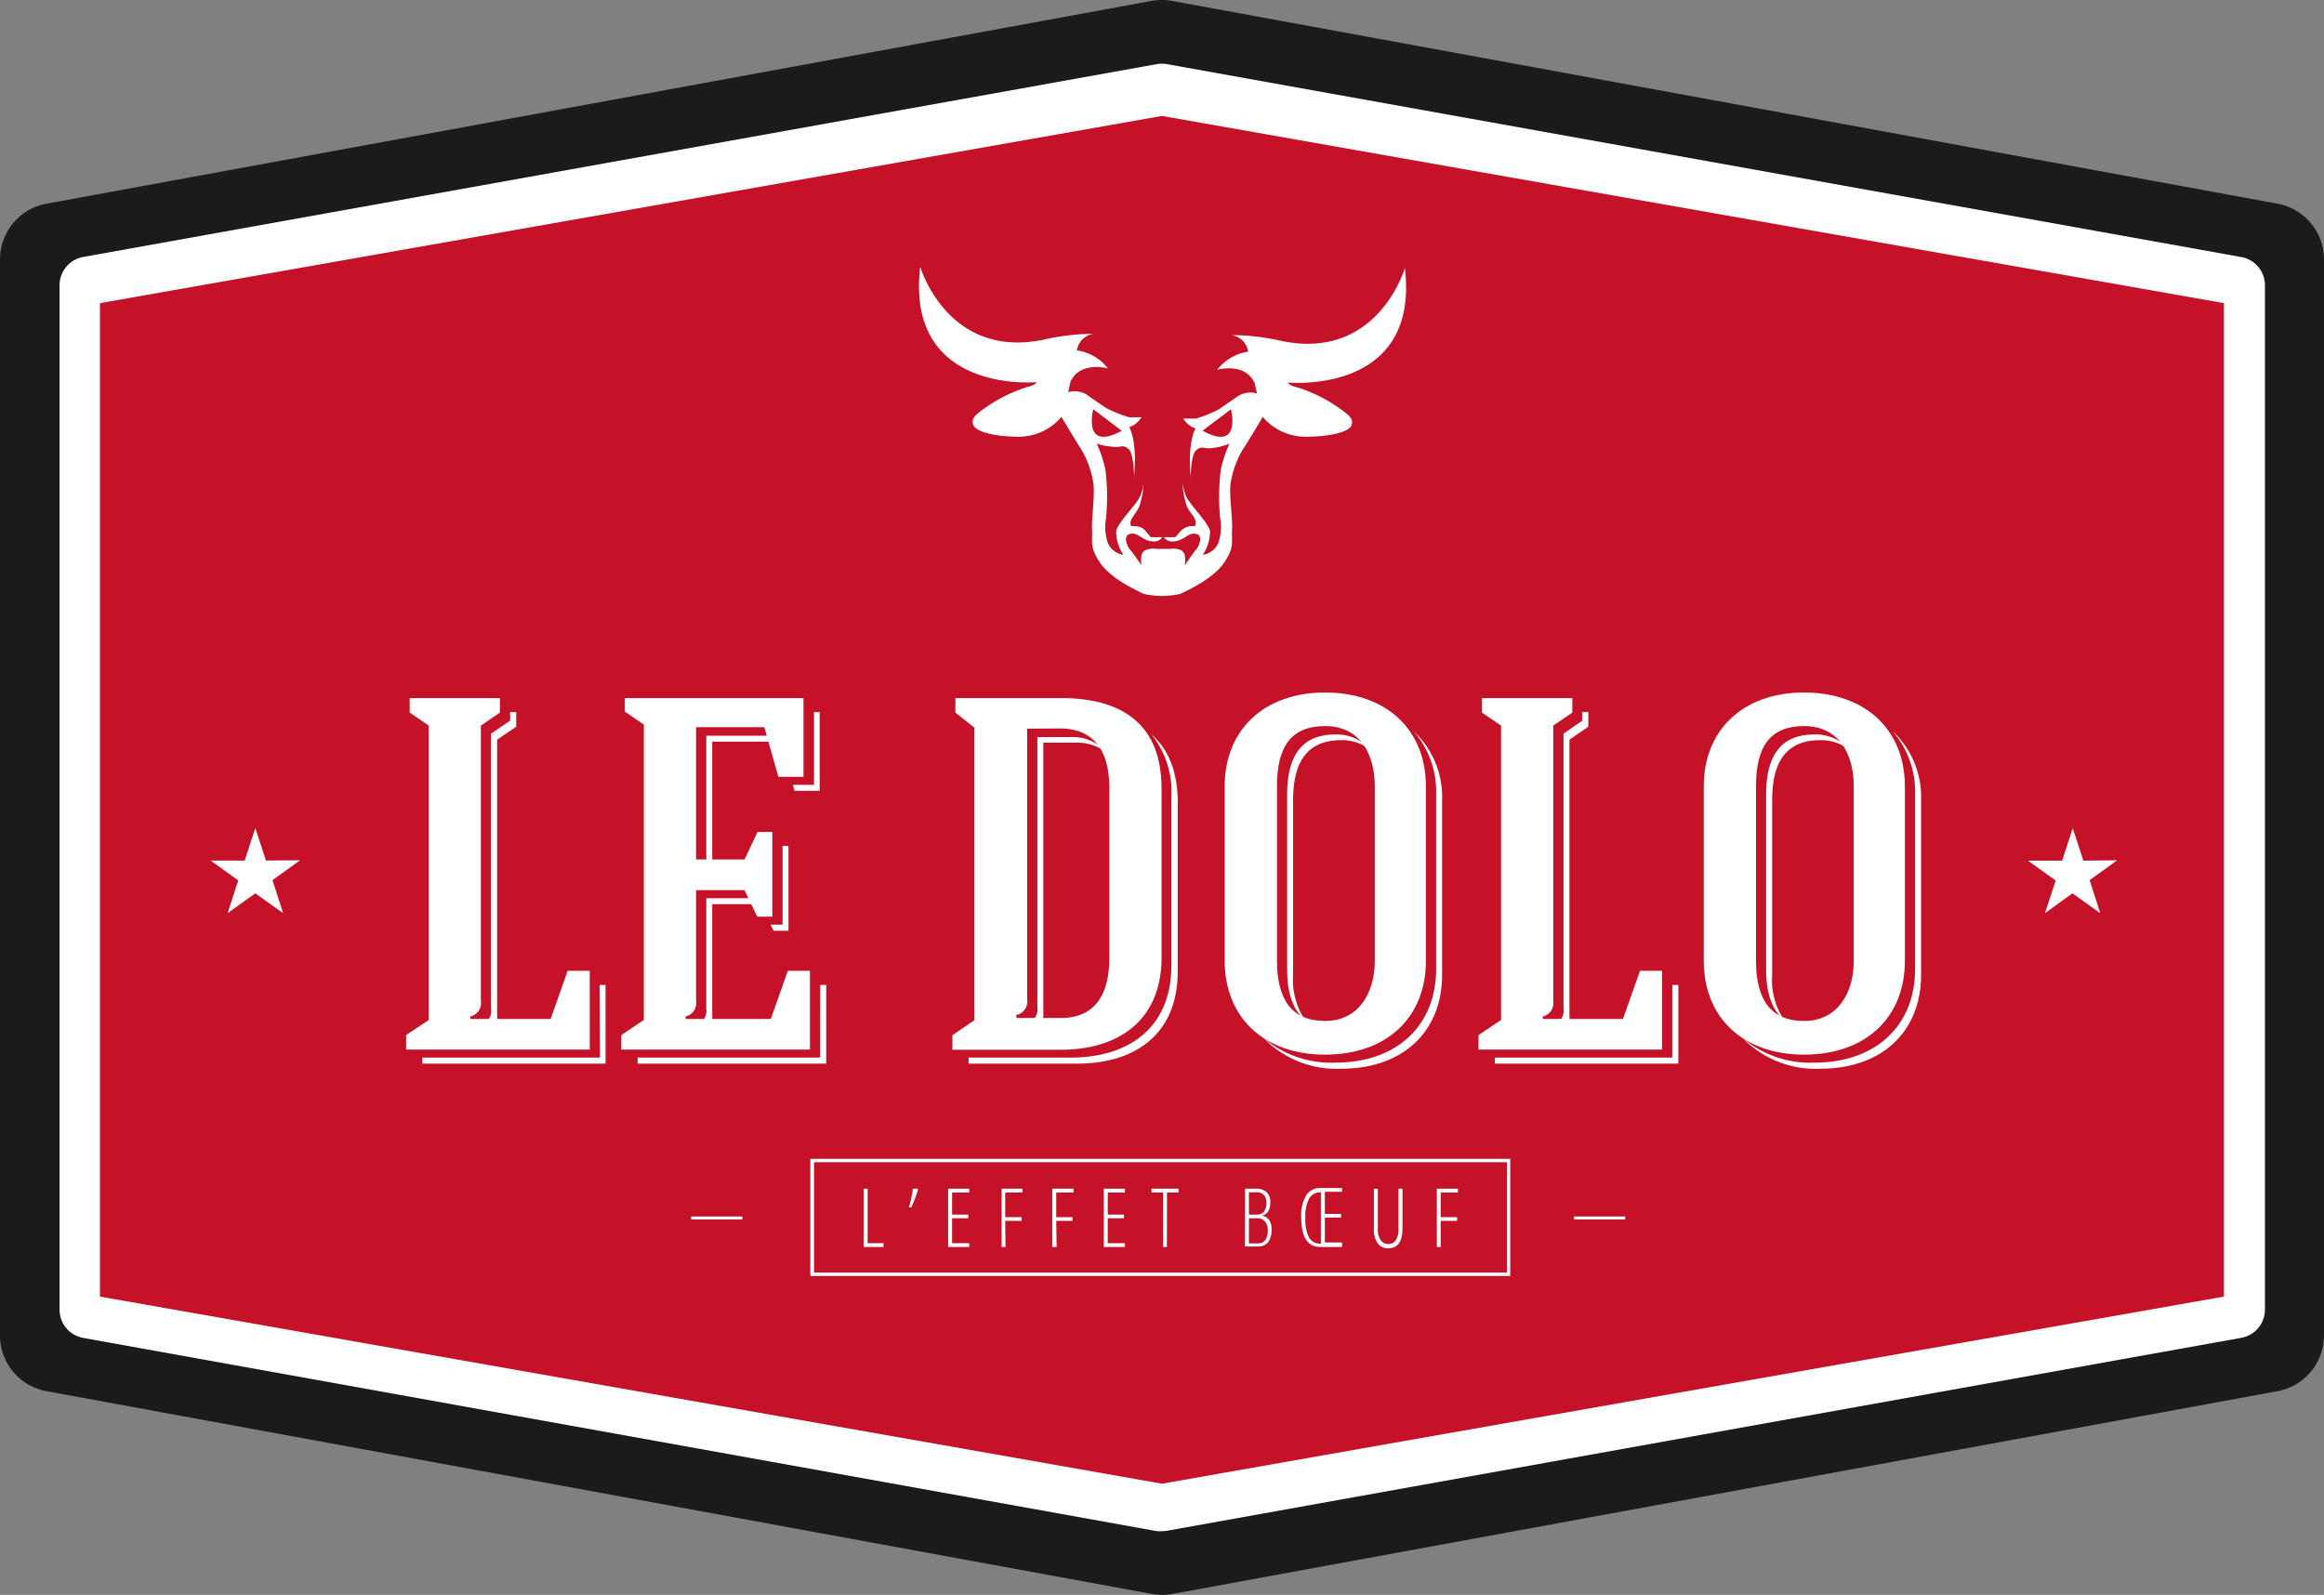 <svg xmlns="http://www.w3.org/2000/svg" viewBox="0 0 234.11 160.68"><rect x="0" y="0" width="234.11" height="160.68" fill="#808080" stroke="none"/><g id="bcaeb625-22c6-45f6-9e63-624242f22947" data-name="Calque 2"><g id="b31a45e9-f82d-4f14-a97e-8be8045fad70" data-name="Elements"><path d="M117.05,160.68a6,6,0,0,1-1-.09L4.69,140.16A5.71,5.71,0,0,1,0,134.53V26.15a5.71,5.71,0,0,1,4.69-5.63L116,.09a6,6,0,0,1,2.07,0L229.42,20.52a5.72,5.72,0,0,1,4.69,5.63V134.53a5.72,5.72,0,0,1-4.69,5.63L118.09,160.59A6,6,0,0,1,117.05,160.68Zm111.33-26.15h0Z" style="fill:#1b1b1a"></path><path d="M117.05,154.26a2.92,2.92,0,0,1-.51,0L8.32,134.78A2.89,2.89,0,0,1,6,131.94V28.74A2.89,2.89,0,0,1,8.32,25.9L116.54,6.46a2.91,2.91,0,0,1,1,0L225.79,25.9a2.89,2.89,0,0,1,2.37,2.84v103.2a2.89,2.89,0,0,1-2.37,2.84L117.56,154.22A2.92,2.92,0,0,1,117.05,154.26Zm108.23-22.32h0Z" style="fill:#fff"></path><polygon points="224.03 130.63 117.05 149.48 10.07 130.63 10.07 30.54 117.05 11.68 224.03 30.54 224.03 130.63" style="fill:#c51228"></polygon><path d="M60.44,106.55H42.55v.61H61V99.23h-.6Z" style="fill:#fff"></path><path d="M49.47,73.91v27.74a1.39,1.39,0,0,1-1.06,1.57v.25h1.23a1.44,1.44,0,0,0,.44-1.21V74.52L52,73.21V71.74h-.61v.86Z" style="fill:#fff"></path><path d="M71.15,74.12V87.4h.6V74.72h6.44l-.17-.6Z" style="fill:#fff"></path><path d="M79.87,79.07l.17.6h2.53V71.74H82v7.33Z" style="fill:#fff"></path><path d="M71.15,90.49v11.16a1.39,1.39,0,0,1-1.06,1.57v.25h1.22a1.44,1.44,0,0,0,.44-1.21V91.09H76.3l-.3-.6Z" style="fill:#fff"></path><path d="M77.62,93.16l.3.61h1.51V85.23h-.6v7.93Z" style="fill:#fff"></path><path d="M82.62,106.55H64.23v.61h19V99.23h-.6Z" style="fill:#fff"></path><path d="M116,74a9.15,9.15,0,0,1,2,6.26v17c0,6.26-4.25,9.29-10.16,9.29H97.57v.61h10.92c5.91,0,10.15-3,10.15-9.3v-17C118.64,77.71,117.69,75.48,116,74Z" style="fill:#fff"></path><path d="M105.1,102.11V74.82h3.39a4.9,4.9,0,0,1,3,1,4.5,4.5,0,0,0-3.65-1.56H104.5V101.5a1.37,1.37,0,0,1-1.11,1.57l0,.3h1.16A1.43,1.43,0,0,0,105.1,102.11Z" style="fill:#fff"></path><path d="M130.26,80.63c0-4,1.52-6.06,4.86-6.06a4.59,4.59,0,0,1,2.95,1A4.44,4.44,0,0,0,134.51,74c-3.33,0-4.85,2.08-4.85,6.07V97.61c0,2.41.57,4.13,1.77,5.11a7.3,7.3,0,0,1-1.17-4.5Z" style="fill:#fff"></path><path d="M142.41,73.67A9.28,9.28,0,0,1,144.67,80V97.61c0,5.71-3.95,9.45-10.16,9.45a10.55,10.55,0,0,1-7.23-2.49,10.21,10.21,0,0,0,7.84,3.1c6.21,0,10.15-3.74,10.15-9.45V80.63A9.08,9.08,0,0,0,142.41,73.67Z" style="fill:#fff"></path><path d="M168.46,106.55H150.58v.61h18.49V99.23h-.61Z" style="fill:#fff"></path><path d="M157.5,73.91v27.74a1.39,1.39,0,0,1-1.06,1.57v.25h1.22a1.44,1.44,0,0,0,.44-1.21V74.52L160,73.21V71.74h-.6v.86Z" style="fill:#fff"></path><path d="M190.66,73.67A9.28,9.28,0,0,1,192.92,80V97.61c0,5.71-3.94,9.45-10.16,9.45a10.52,10.52,0,0,1-7.22-2.49,10.2,10.2,0,0,0,7.83,3.1c6.21,0,10.15-3.74,10.15-9.45V80.63A9.08,9.08,0,0,0,190.66,73.67Z" style="fill:#fff"></path><path d="M178.52,80.63c0-4,1.51-6.06,4.85-6.06a4.57,4.57,0,0,1,2.95,1A4.43,4.43,0,0,0,182.76,74c-3.33,0-4.85,2.08-4.85,6.07V97.61c0,2.41.58,4.13,1.78,5.11a7.23,7.23,0,0,1-1.17-4.5Z" style="fill:#fff"></path><path d="M40.91,105.74v-1.46l2.28-1.52V73.1l-1.92-1.31V70.33h9.09v1.46L48.44,73.1v27.74a1.39,1.39,0,0,1-1.06,1.57v.25h8.09l1.71-4.85h2.23v7.93Z" style="fill:#fff"></path><path d="M62.59,105.74v-1.46l2.27-1.52V73l-1.92-1.31V70.33h18v7.93H78.41l-1.42-5H70.12V86.59H75l1.31-2.77H77.8v8.53H76.28L75,89.68H70.12v11.16a1.39,1.39,0,0,1-1.06,1.57v.25h8.59l1.71-4.85h2.23v7.93Z" style="fill:#fff"></path><path d="M106.85,70.33c6.07,0,10.16,2.52,10.16,9.14v17c0,6.26-4.25,9.29-10.16,9.29H95.94v-1.46l2.22-1.52V73.31l-1.92-1.52V70.33Zm-3.38,3.08v27.28a1.37,1.37,0,0,1-1.12,1.57l.06.3h4.44c3.74,0,4.9-2.73,4.9-6.11v-17c0-3.33-1.16-6-4.9-6.06Z" style="fill:#fff"></path><path d="M143.64,96.8c0,5.71-3.95,9.45-10.16,9.45s-10.11-3.79-10.11-9.45V79.22c0-5.66,3.94-9.45,10.11-9.45s10.16,3.74,10.16,9.45Zm-15,0c0,3.94,1.51,6.06,4.85,6.06s5-2.77,5-6.06V79.22c0-3.34-1.56-6.07-5-6.07s-4.85,2.08-4.85,6.07Z" style="fill:#fff"></path><path d="M148.94,105.74v-1.46l2.27-1.52V73.1l-1.92-1.31V70.33h9.1v1.46l-1.92,1.31v27.74a1.39,1.39,0,0,1-1.06,1.57v.25h8.08l1.72-4.85h2.22v7.93Z" style="fill:#fff"></path><path d="M191.89,96.8c0,5.71-3.94,9.45-10.16,9.45s-10.1-3.79-10.1-9.45V79.22c0-5.66,3.94-9.45,10.1-9.45s10.16,3.74,10.16,9.45Zm-15,0c0,3.94,1.52,6.06,4.85,6.06s5-2.77,5-6.06V79.22c0-3.34-1.56-6.07-5-6.07s-4.85,2.08-4.85,6.07Z" style="fill:#fff"></path><path d="M141.52,27s-2.76,9.6-12.79,7.27a22.77,22.77,0,0,0-4.66-.51,2,2,0,0,1,1.67,1.67,4.83,4.83,0,0,0-3.12,1.82s2.83-.8,3.78,1.38l.22,1a2.49,2.49,0,0,0-1.82.22c-.73.51-1.38.94-2,1.38a12.85,12.85,0,0,1-2.32.94H119.2a2.28,2.28,0,0,0,1.24,1s-.8,1.16-.51,4.73v.58c0-.94.1-2.76.58-3.13.65-.51.65-.07,1.67-.22a6.73,6.73,0,0,0,1.67-.43,13.09,13.09,0,0,0-.87,2.61,22.47,22.47,0,0,0-.07,4.88,4.89,4.89,0,0,1-.22,2.61,2,2,0,0,1-1.53,1.09,4.14,4.14,0,0,0,.73-2.4c-.22-.94-2.18-2.76-2.47-3.63a5.64,5.64,0,0,1-.29-1.2,8.37,8.37,0,0,0,.43,2.36c.37.8,1.17,1.31.8,2a1.63,1.63,0,0,0-1.45.51l-.51.59h-1.16a1,1,0,0,0,.8.43,2,2,0,0,0,1.09-.29c.51-.22.8-.65,1.45-.44s.15,1.31-.07,1.53-1.16,1.6-1.16,1.6a2.85,2.85,0,0,0,0-1,.82.82,0,0,0-.1-.26.79.79,0,0,0-.37-.3,2,2,0,0,0-1-.09h-1.41a2,2,0,0,0-1,.09.87.87,0,0,0-.38.3.82.82,0,0,0-.1.26,2.85,2.85,0,0,0,0,1s-.95-1.38-1.17-1.6-.72-1.31-.07-1.53,1,.22,1.46.44a2,2,0,0,0,1.09.29,1,1,0,0,0,.8-.43h-1.17l-.51-.59c-.43-.65-1.45-.51-1.45-.51-.36-.65.44-1.16.8-2a8.37,8.37,0,0,0,.43-2.36,4.48,4.48,0,0,1-.29,1.2c-.29.87-2.25,2.69-2.47,3.63a4.14,4.14,0,0,0,.73,2.4,2,2,0,0,1-1.53-1.09,4.89,4.89,0,0,1-.22-2.61,21.84,21.84,0,0,0-.07-4.88,12.35,12.35,0,0,0-.87-2.61A6.73,6.73,0,0,0,112,45c1,.15,1-.29,1.67.22.48.37.57,2.19.59,3.13v-.58c.29-3.57-.51-4.73-.51-4.73a2.28,2.28,0,0,0,1.23-1h-1.23a12.85,12.85,0,0,1-2.33-.94c-.65-.44-1.31-.87-2-1.38a2.47,2.47,0,0,0-1.81-.22l.21-1c.95-2.18,3.79-1.38,3.79-1.38a4.84,4.84,0,0,0-3.13-1.82,2,2,0,0,1,1.67-1.67,22.7,22.7,0,0,0-4.65.51c-10,2.33-12.8-7.27-12.8-7.27-1.53,12.87,11.71,11.63,11.71,11.63s0,.29-1,.51a15.44,15.44,0,0,0-4.51,2.33c-.58.44-1.09.8-.87,1.45S100,44,102.7,44a5.64,5.64,0,0,0,4.22-2s1.53,2.55,2,3.28a9.22,9.22,0,0,1,1.23,3.49c.15,1.16-.21,3.56-.14,4.65s-.29,1.67.8,3.27,3.49,2.69,4.36,3.13a8.19,8.19,0,0,0,3.77,0c.88-.44,3.27-1.53,4.37-3.13s.72-2.18.8-3.27-.3-3.49-.15-4.65a9.39,9.39,0,0,1,1.24-3.49c.5-.73,2-3.28,2-3.28a5.66,5.66,0,0,0,4.22,2c2.69,0,4.51-.51,4.73-1.17s-.3-1-.88-1.45a15.32,15.32,0,0,0-4.51-2.33c-1-.22-1-.51-1-.51S143.05,39.82,141.52,27ZM110.13,41.23,113,43.4C109,45.57,110.13,41.23,110.13,41.23Zm11,2.17L124,41.23S125.12,45.57,121.15,43.4Z" style="fill:#fff"></path><path d="M152.13,128.55H81.63v-11.8h70.5ZM82,128.21H151.8V117.09H82Z" style="fill:#fff"></path><rect x="158.56" y="122.56" width="5.16" height="0.3" style="fill:#fff"></rect><rect x="69.63" y="122.56" width="5.15" height="0.3" style="fill:#fff"></rect><path d="M87,125.63v-5.87h.4v5.49H89v.38Z" style="fill:#fff"></path><path d="M92.48,119.85a14.65,14.65,0,0,1-.67,1.79h-.25a11.8,11.8,0,0,0,.4-1.88h.46Z" style="fill:#fff"></path><path d="M97.64,125.63H95.51v-5.87h2.13v.38H95.91v2.23h1.63v.37H95.91v2.51h1.73Z" style="fill:#fff"></path><path d="M101.29,125.63h-.39v-5.87H103v.38h-1.74v2.49h1.65V123h-1.65Z" style="fill:#fff"></path><path d="M106.44,125.63H106v-5.87h2.14v.38h-1.74v2.49h1.64V123h-1.64Z" style="fill:#fff"></path><path d="M113.32,125.63h-2.13v-5.87h2.13v.38h-1.73v2.23h1.63v.37h-1.63v2.51h1.73Z" style="fill:#fff"></path><path d="M117.55,125.63h-.39v-5.49H116v-.38h2.73v.38h-1.17Z" style="fill:#fff"></path><path d="M125.42,119.76h1.12a1.49,1.49,0,0,1,1.06.35,1.39,1.39,0,0,1,.37,1c0,.79-.29,1.25-.87,1.36v0a1.14,1.14,0,0,1,.75.44,1.66,1.66,0,0,1,.24,1,2,2,0,0,1-.34,1.23,1.2,1.2,0,0,1-1,.44h-1.35Zm.39,2.61h.74a.91.91,0,0,0,.78-.3,1.47,1.47,0,0,0,.24-.92,1,1,0,0,0-.26-.76,1,1,0,0,0-.77-.27h-.73Zm0,.37v2.53h.9c.65,0,1-.44,1-1.32a1.3,1.3,0,0,0-.29-.9,1,1,0,0,0-.8-.31Z" style="fill:#fff"></path><path d="M135.19,125.63h-1.7l-.5,0c-1.27,0-1.91-1-1.91-3a4,4,0,0,1,.5-2.2,1.61,1.61,0,0,1,1.44-.74l.46,0h1.71v.38h-1.73v2.23h1.63v.37h-1.63v2.51h1.73Zm-3.69-2.94a4,4,0,0,0,.37,2,1.31,1.31,0,0,0,1.19.61v-5.17a1.27,1.27,0,0,0-1.18.61A3.85,3.85,0,0,0,131.5,122.69Z" style="fill:#fff"></path><path d="M141.28,119.76v4c0,1.33-.48,2-1.42,2a1.27,1.27,0,0,1-1.09-.51,2.49,2.49,0,0,1-.37-1.48v-4h.4v4a2,2,0,0,0,.27,1.16.89.89,0,0,0,.79.4.84.84,0,0,0,.76-.4,2.09,2.09,0,0,0,.26-1.17v-4Z" style="fill:#fff"></path><path d="M145.13,125.63h-.39v-5.87h2.13v.38h-1.74v2.49h1.65V123h-1.65Z" style="fill:#fff"></path><path d="M213.28,86.67l-2.78,2L211.57,92l-2.8-2L206,92l1.08-3.29-2.79-2h3.44l1.07-3.27,1.07,3.27Z" style="fill:#fff"></path><path d="M30.23,86.67l-2.78,2L28.52,92l-2.8-2-2.79,2L24,88.7l-2.78-2h3.43l1.07-3.27,1.07,3.27Z" style="fill:#fff"></path></g></g></svg>